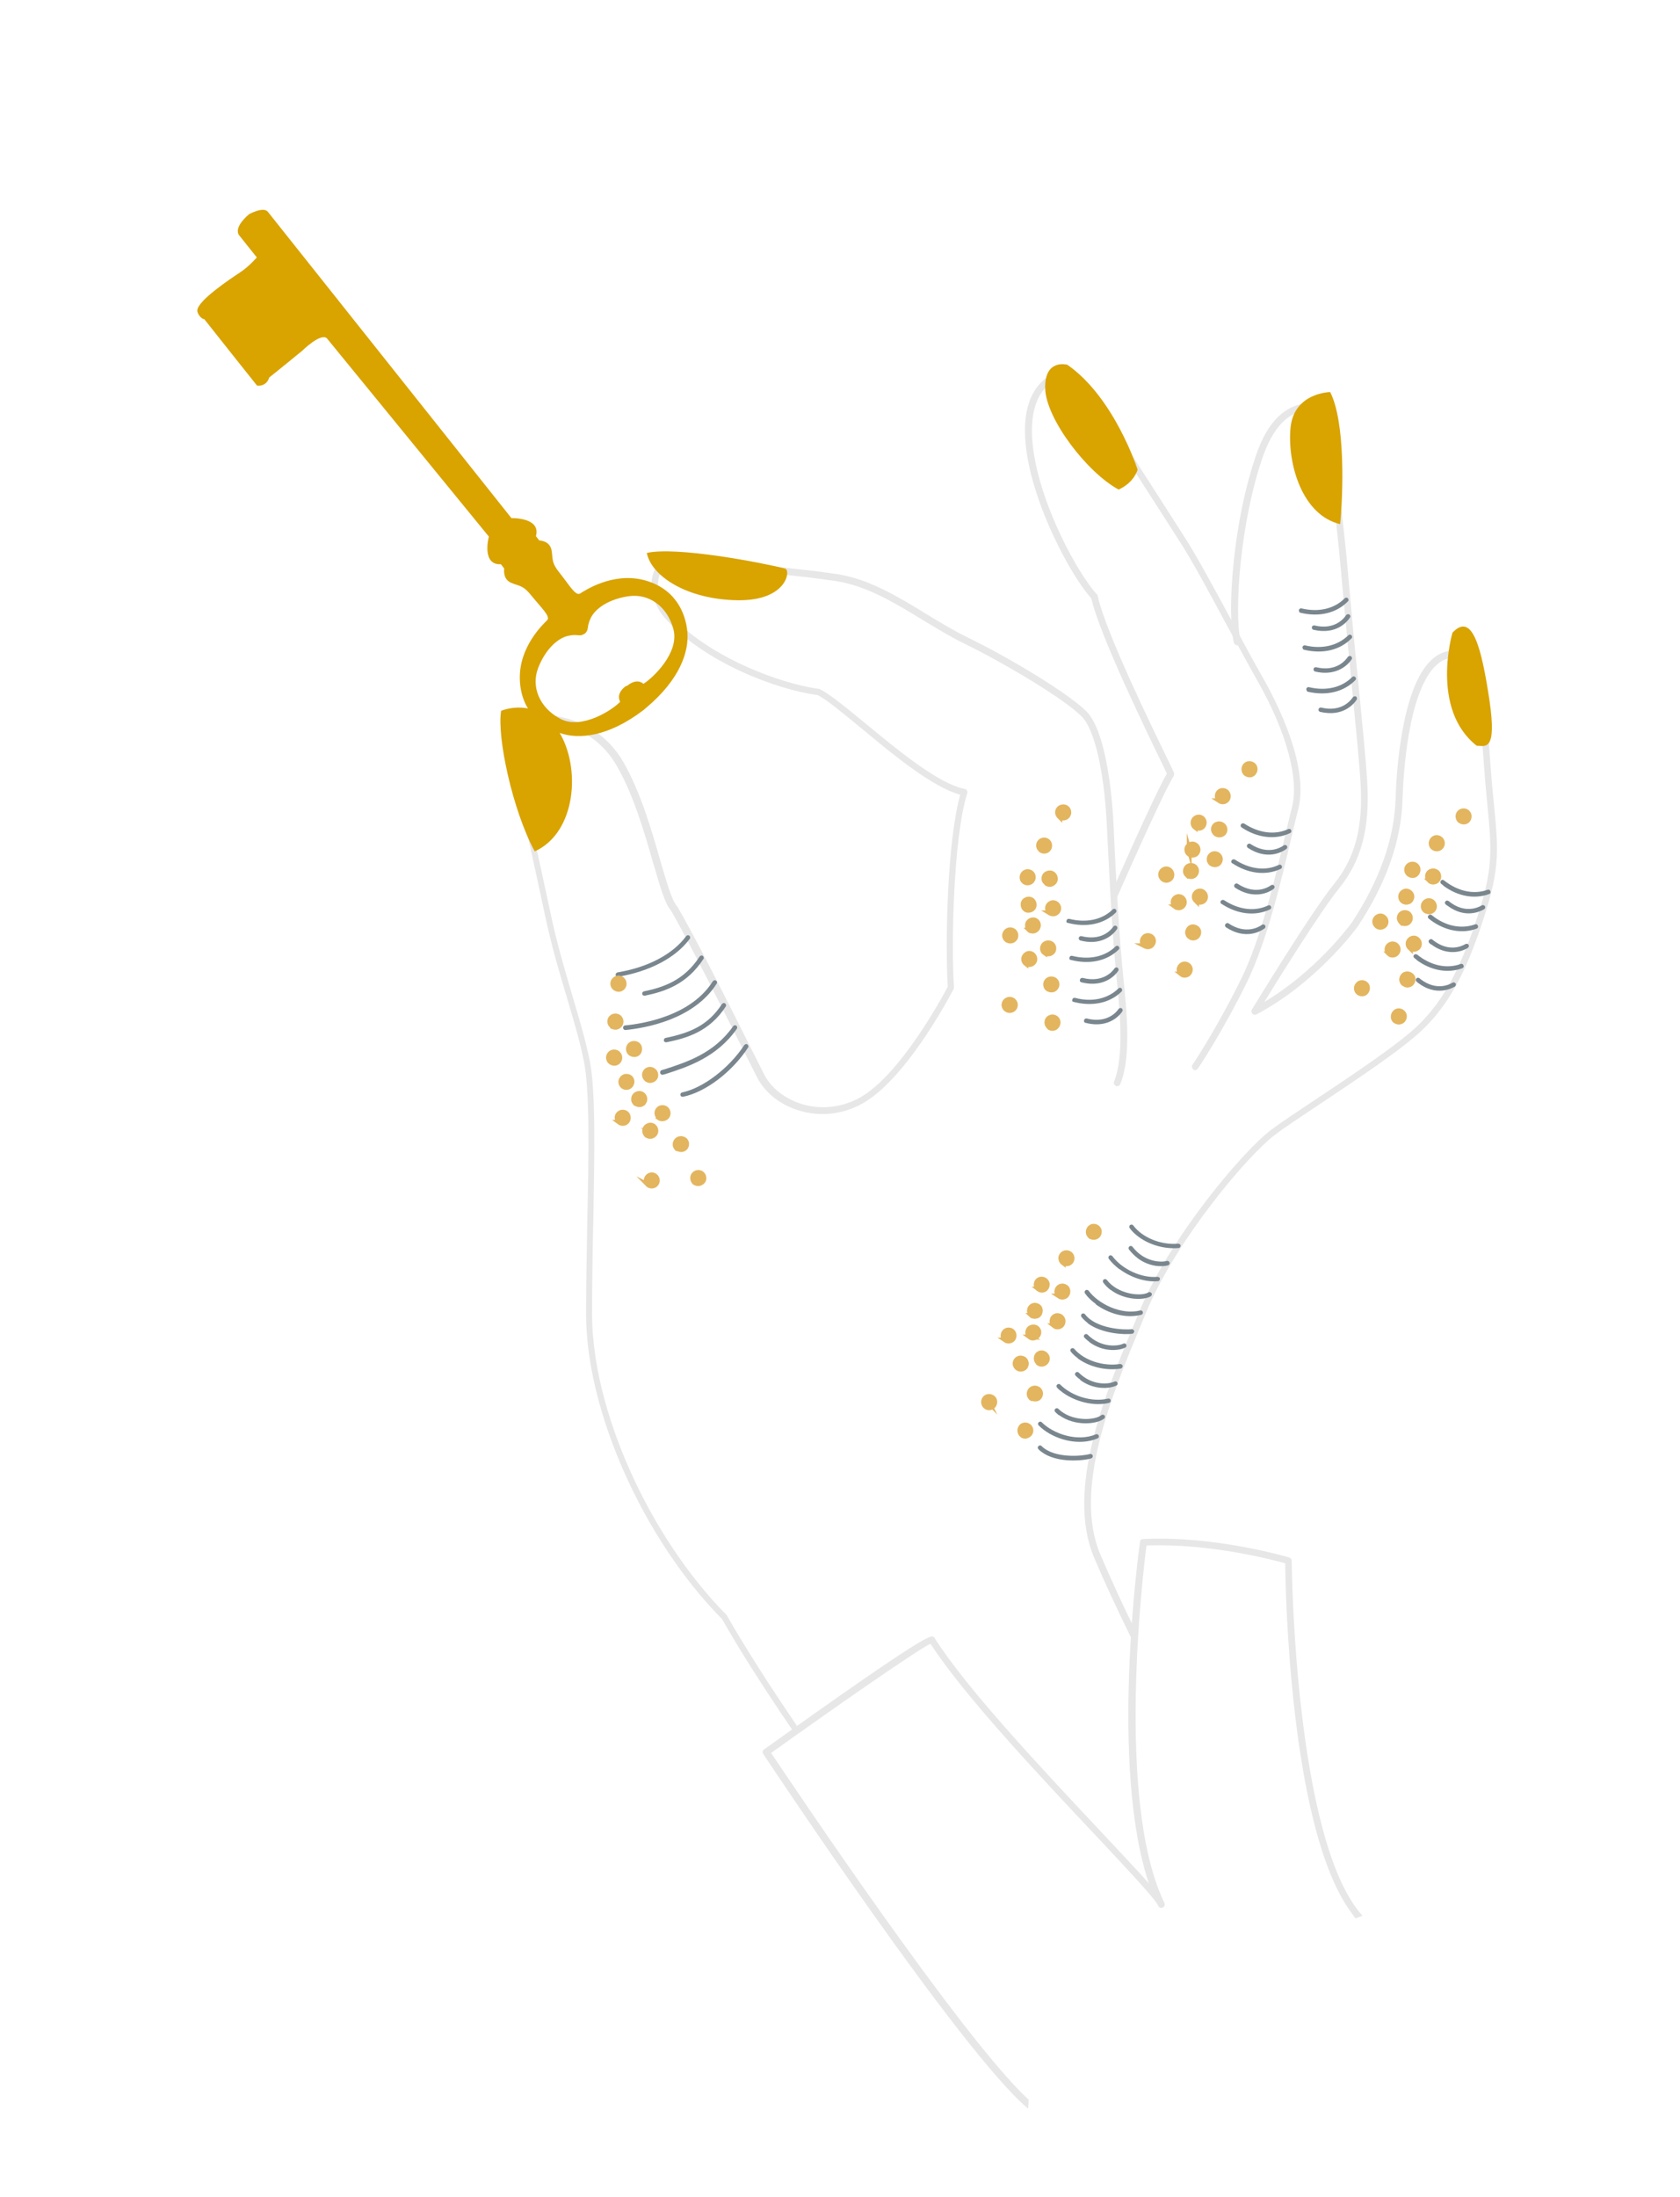 <?xml version="1.0" encoding="UTF-8"?><svg id="Calque_1" xmlns="http://www.w3.org/2000/svg" viewBox="0 0 700 915"><path d="M330.1,720.3c-.1,0-.2-.2-.3-.3-12-17.6-21.7-32.9-28.9-45.6-32.9-33.3-56.7-86.8-56.7-127.1,0-12.5.3-25.6.5-38.3.6-28,1.1-54.5-1.4-66.9-1.7-8.6-4.4-17.5-7.2-27-3.2-10.6-6.4-21.6-9-33.8-4.8-22.8-17.6-79.8-17.8-80.3-.2-.7.3-1.4,1-1.7,11.5-3.4,36.7-4,49.5,18.2,7,12.2,11.6,27.9,15.2,40.5,2.7,9.2,4.9,17.1,7.1,19.4,7.4,12.5,22,41.6,30.7,59,2.3,4.5,4.2,8.3,5.5,10.9,2.9,5.8,8.7,10.3,15.7,12.5,8.1,2.5,16.7,1.5,24.2-2.6,16.6-9.2,34-41.1,36.7-46.2-1.1-17.7-.3-60.5,5.2-80-11.5-3.1-27.9-16.6-41.1-27.6-7.8-6.4-14.5-12-18.3-13.9-16.9-2.2-47.8-13.7-64-32.5-5.4-6.5-6.8-14.9-3.4-20.6,3-4.9,8.9-6.7,16.3-5.1,10,2.2,22.4,3.5,34.3,4.8,8.3.9,16.9,1.8,24.8,3,13.4,2,25.6,9.5,37.4,16.7,5.9,3.6,11.4,6.9,17.1,9.7,16.9,8.2,41.3,22.8,49.3,30.6,9,8.8,11.1,38.9,11.5,47.9.5,11.5,1.8,38.3,3.4,56.2.2,2,.4,4.2.6,6.4,1.5,14.9,3.4,33.5-1.2,44.9-.3.7-1.1,1.1-1.8.8-.7-.3-1.1-1.1-.8-1.8,4.3-10.8,2.4-29.8,1-43.6-.2-2.3-.4-4.4-.6-6.4-1.6-17.9-2.8-44.8-3.4-56.3-.8-18.1-4.1-39.6-10.7-46-7.8-7.6-31.9-21.9-48.6-30.1-5.8-2.8-11.6-6.4-17.3-9.8-11.6-7.1-23.6-14.4-36.4-16.3-7.9-1.2-16.4-2.1-24.7-3-12-1.3-24.5-2.6-34.6-4.8-6.3-1.4-11,0-13.3,3.8-2.8,4.6-1.5,11.7,3.1,17.3,15.6,18.1,46.5,29.5,62.4,31.6.1,0,.3,0,.4.1,4.1,1.9,11,7.7,19.1,14.3,13.6,11.2,30.5,25.2,41.4,27.3.4,0,.7.3.9.7.2.3.3.8.1,1.1-5.8,18.6-6.7,63.2-5.5,80.8,0,.3,0,.5-.2.8-3.3,6.3-20.7,38.1-38.1,47.7-8.2,4.5-17.6,5.5-26.4,2.8-7.8-2.4-14.1-7.4-17.4-13.9-1.3-2.6-3.2-6.4-5.5-10.9-8.7-17.3-23.3-46.4-30.4-58.6-2.4-2.5-4.5-10-7.5-20.2-3.6-12.5-8.1-28-15-39.9-11.5-20-33.7-20.2-45-17.3,2,8.7,13.1,58.2,17.5,79.1,2.5,12,5.8,23,8.9,33.6,2.8,9.5,5.5,18.5,7.3,27.2,2.6,12.7,2,39.3,1.5,67.5-.3,12.7-.5,25.7-.5,38.2,0,39.7,23.5,92.4,56,125.3,0,0,.2.2.2.3,7.2,12.6,16.9,27.9,28.9,45.5.4.6.3,1.5-.4,2-.5.3-1.2.3-1.6,0Z" fill="#e7e7e7"/><path d="M497.2,445.3c-.6-.4-.8-1.3-.3-1.9.1-.1,10-14.8,20.3-35.8,8.2-16.6,14.2-42.3,18.2-59.3,1.1-4.7,2.1-8.8,2.9-12,3.1-11.8-2.3-31.6-14.5-53-3.7-6.5-8.1-14.7-12.8-23.2-7.1-13.3-14.5-27-19.8-35.1l-5.7-8.9c-10.8-16.8-30.8-48.2-34.2-52.2-4.3-5-6.7-7.2-13.3-4.5-4.3,3-7,8.2-7.8,15.4-2.6,24.5,17.4,62.6,26.9,72.8.2.2.3.4.3.7,3.2,14.7,22.3,54,30.5,70.8l1.2,2.6c.2.4.2,1,0,1.4-4.8,7.7-23.4,50-23.6,50.5-.3.7-1.1,1-1.9.7-.7-.3-1-1.1-.7-1.9.7-1.7,17.9-40.9,23.3-50.2l-.9-1.9c-8.1-16.7-27.1-55.8-30.6-71.1-9.9-10.9-30.1-49.6-27.4-74.7.9-8,4-13.9,9.2-17.5,9.1-3.8,12.8.5,16.8,5.1,3.6,4.2,22.9,34.5,34.5,52.6l5.7,8.9c5.3,8.2,12.7,22,19.9,35.3,4.6,8.6,9,16.7,12.7,23.2,6,10.5,19.5,37,14.8,55.1-.8,3.1-1.8,7.2-2.9,11.9-4,17.1-10.1,43-18.4,59.9-10.4,21.2-20.4,36-20.5,36.1-.4.6-1.3.8-2,.4h0Z" fill="#e7e7e7"/><path d="M471.3,681.8c-.2-.1-.3-.3-.4-.5-5.4-11-10.5-21.9-15-32.5-12-28.4,4.7-68.6,16.9-97.9l2.2-5.3c12.5-30.2,42.9-66.2,54.6-75,4-3,10.9-7.6,18.9-12.9,15.2-10.1,34.2-22.8,42.3-30.6,11.1-10.7,18.6-25.1,26.1-49.4,5.3-17.3,4.4-25.7,3-40.9-.4-4.2-.9-9-1.3-14.5l-.3-3.7c-1.4-19.5-2.8-39.6-8.5-44-.9-.7-1.9-.9-3.1-.7-3.2-.1-5.8.9-8.2,3.1-11.8,10.9-13.8,45.5-14.1,55.8-.5,17.3-6.8,35.2-18.7,53.1-1.8,2.5-18.1,23.9-42.2,36.6-.6.3-1.2.2-1.7-.3-.4-.5-.5-1.2-.2-1.7,1-1.6,24.5-40.3,34.3-52.4,8.7-10.7,12.1-23.6,11-41.7-.5-9.2-2.2-25.7-3.9-43.3-1.4-14.6-2.9-29.8-4.1-43.6-2.4-28.1-7.3-62.2-8.1-67.8-1.6-.6-5.9-1.7-10.7.3-5.8,2.4-10.4,8.4-13.8,17.9-9.5,27-12.2,64.8-9.4,77.1.2.8-.3,1.5-1.1,1.7-.8.2-1.5-.3-1.7-1.1-2.9-12.5-.5-50.2,9.5-78.7,3.6-10.3,8.8-16.9,15.4-19.6,7.2-3,13.4,0,13.6,0,.4.2.7.6.8,1.1,0,.4,5.7,38,8.3,68.7,1.2,13.8,2.6,28.9,4.1,43.6,1.7,17.6,3.4,34.2,3.9,43.4,1.1,18.9-2.5,32.4-11.6,43.7-7.7,9.5-24.6,36.6-31.3,47.5,21-12.5,34.9-30.9,36.5-33.1,11.5-17.5,17.7-34.9,18.2-51.6.3-10.6,2.4-46.2,15-57.8,2.9-2.7,6.2-4,9.9-3.8,1.6-.4,3.3,0,5,1.2,6.7,5.1,8,24.1,9.6,46l.3,3.7c.4,5.5.9,10.3,1.3,14.4,1.5,15.6,2.4,24.2-3.1,42-7.6,24.9-15.3,39.6-26.8,50.6-8.3,8-27.4,20.7-42.7,30.9-7.9,5.3-14.8,9.8-18.7,12.8-11.5,8.6-41.4,44.1-53.7,73.9l-2.2,5.3c-12,28.9-28.5,68.5-16.9,95.7,4.5,10.5,9.5,21.4,14.9,32.3.4.7,0,1.5-.6,1.9-.5.2-1.1.2-1.5-.1Z" fill="#e7e7e7"/><path d="M428.2,878.1c-27.9-23.6-106.8-142.5-110.2-147.6-.4-.6-.3-1.5.4-1.9,68.1-48.7,69.5-47.6,70.6-46.8s.3.2.4.4c13.4,21.2,45.4,55.2,68.7,80,8.6,9.2,15.8,16.8,20.6,22.2-16.4-48.6-4.3-138.2-3.7-142.2,0-.7.6-1.2,1.3-1.2,30.1-1.5,60.6,7.6,60.9,7.7.6.2,1,.7,1,1.3,0,1.2,1.1,116.5,29.5,147.9l-2.9,1.1-3.1-4.3c-24.2-36-26.1-131.8-26.2-143.6-5.4-1.5-31.6-8.4-57.8-7.4-1.5,11.6-12.8,106.1,7.2,148.3.1.2.2.5.3.7.3.7,0,1.5-.8,1.8-.7.3-1.5,0-1.8-.7l-.3-.6c-1.9-3.3-12.6-14.7-26.1-29.1-23.1-24.5-54.6-58-68.5-79.5-6.2,3-42.1,28.1-66.4,45.5,8.2,12.2,79.8,119.2,107.3,144.4l-.2,3.6Z" fill="#e7e7e7"/><path d="M256.9,406.7c-.2-.1-.3-.3-.4-.6,0-.5.3-1,.8-1.1,12.7-2.1,23.1-7.6,28.6-15.1.3-.4.9-.5,1.3-.2s.5.9.2,1.3c-5.8,7.9-16.7,13.6-29.8,15.8-.3,0-.5,0-.7-.2Z" fill="#79868e"/><path d="M260,428.8c-.2-.2-.4-.4-.4-.7,0-.5.3-1,.8-1,8-.8,27.6-4.1,36.6-18.4.3-.4.9-.6,1.3-.3.5.2.6.9.3,1.3-9.5,15-29.8,18.5-38,19.3-.2,0-.5,0-.6-.2Z" fill="#79868e"/><path d="M275.4,447.4c-.2-.1-.3-.3-.3-.5-.2-.5.1-1,.6-1.2l1.1-.3c9.2-3,20.7-6.6,28.7-18,.3-.4.9-.5,1.3-.2h0c.4.3.5.9.2,1.3-8.3,11.9-20.6,15.9-29.6,18.8l-1.1.3c-.3.1-.6,0-.8-.1Z" fill="#79868e"/><path d="M268,414.6c-.2-.1-.3-.3-.4-.6-.1-.5.2-1,.7-1.1,8.2-1.7,16.8-4.6,23.2-14.5.3-.4.9-.6,1.3-.3.4.3.6.9.3,1.3-6.8,10.4-15.7,13.5-24.4,15.3-.3,0-.5,0-.7-.2Z" fill="#79868e"/><path d="M277,434c-.2-.1-.3-.3-.4-.6,0-.5.2-1,.7-1.1,10.2-2.1,17.7-5.2,23.5-14.1.3-.4.9-.6,1.3-.3.4.3.6.9.3,1.3-6.8,10.5-16.3,13.2-24.7,14.9-.3,0-.5,0-.7-.2Z" fill="#79868e"/><path d="M283.9,456.7c-.2-.1-.3-.3-.4-.6-.1-.5.2-1,.7-1.1,8.7-1.8,19.6-10.1,25.9-19.7.3-.4.9-.6,1.3-.3.4.3.6.9.3,1.3-6.6,10.1-17.7,18.6-27.1,20.5-.3,0-.5,0-.7-.2Z" fill="#79868e"/><path d="M444.7,384.4c-.3-.2-.5-.6-.3-1,.1-.5.6-.8,1.1-.7,7.1,1.8,13.7.4,18.1-3.9.4-.4,1-.4,1.3,0,.4.4.4,1,0,1.3-4.9,4.8-12.2,6.3-19.9,4.3-.1,0-.2,0-.3-.2Z" fill="#79868e"/><path d="M445.9,399.8c-.3-.2-.4-.6-.3-1,.1-.5.6-.8,1.1-.7,7.1,1.8,13.7.4,18.1-3.9.4-.4,1-.4,1.3,0,.4.4.4,1,0,1.3-4.9,4.8-12.2,6.3-19.9,4.3-.1,0-.2,0-.3-.1Z" fill="#79868e"/><path d="M447.1,417.3c-.3-.2-.5-.6-.3-1,.1-.5.6-.8,1.1-.7,7.1,1.9,13.7.4,18.1-3.9.4-.4,1-.4,1.3,0,.4.4.3,1,0,1.3-4.9,4.8-12.2,6.3-19.9,4.3-.1,0-.2,0-.3-.2Z" fill="#79868e"/><path d="M449.9,391.6c-.3-.2-.5-.6-.4-1,.1-.5.6-.8,1.1-.7,8.3,2.1,12.3-2.5,13.3-4,.3-.4.9-.5,1.3-.2h0c.4.3.5.9.2,1.3-2.5,3.6-7.8,6.7-15.3,4.7-.1,0-.2,0-.3-.2Z" fill="#79868e"/><path d="M452,425.9c-.3-.2-.4-.6-.3-1,.1-.5.6-.8,1.1-.7,8.3,2.1,12.3-2.5,13.3-4,.3-.4.9-.5,1.3-.2h0c.4.3.5.9.2,1.3-2.5,3.6-7.8,6.7-15.3,4.7-.1,0-.2,0-.3-.1Z" fill="#79868e"/><path d="M450.3,409c-.3-.2-.5-.6-.3-1,.1-.5.6-.8,1.1-.7,8.3,2.1,12.3-2.5,13.3-4,.3-.4.9-.5,1.3-.2.4.3.5.9.2,1.3-2.5,3.6-7.8,6.7-15.4,4.7-.1,0-.2,0-.3-.2Z" fill="#79868e"/><path d="M474.5,515.2c-1.5-1.1-2.8-2.3-3.8-3.7-.3-.4-.2-1,.2-1.3.4-.3,1-.2,1.3.2,3.8,5.1,11.5,8.2,18.7,7.6.5,0,1,.3,1,.8,0,.5-.3,1-.8,1-5.9.5-12.1-1.3-16.6-4.6Z" fill="#79868e"/><path d="M466.5,528.7c-1.7-1.3-3.3-2.8-4.5-4.4-.3-.4-.2-1,.2-1.3.4-.3,1-.2,1.3.2,4.1,5.5,12.2,9.2,18.8,8.6.5,0,1,.3,1,.8,0,.5-.3,1-.8,1-5.2.5-11.3-1.5-16-5Z" fill="#79868e"/><path d="M456.6,543.1c-1.8-1.3-3.4-2.8-4.5-4.4-.3-.4-.2-1,.2-1.3.4-.3,1-.2,1.3.2,4.1,5.5,13.6,10.2,21.5,8.2.5-.1,1,.2,1.1.7.1.5-.2,1-.7,1.1-6.6,1.7-13.8-.6-19-4.4Z" fill="#79868e"/><path d="M474,524c-1.3-1-2.5-2.2-3.6-3.6-.3-.4-.2-1,.2-1.3.4-.3,1-.2,1.3.2,4.7,6.2,11.6,6.6,14.2,5.9.5-.2,1,.1,1.2.6.2.5-.1,1-.6,1.2-2.8.8-8,.5-12.6-2.9Z" fill="#79868e"/><path d="M453.3,551.1c-1-.8-1.9-1.6-2.7-2.6-.3-.4-.2-1,.2-1.3.4-.3,1-.2,1.3.2,4.6,6.1,16.6,6.6,19.4,6.2.5,0,1,.3,1.1.8,0,.5-.3,1-.8,1.1-3.1.5-12.6,0-18.5-4.3Z" fill="#79868e"/><path d="M462.8,537.3c-1.2-.9-2.2-1.9-3.1-3.1-.3-.4-.2-1,.2-1.3.4-.3,1-.2,1.3.2,4.6,6,14.2,7,17.3,5.2.4-.3,1-.1,1.3.3.3.4.1,1-.3,1.3-3.1,1.8-11,1.6-16.6-2.6Z" fill="#79868e"/><path d="M449.1,565.7c-1.1-.8-2.1-1.7-2.9-2.7-.3-.4-.3-1,.1-1.3.4-.3,1-.3,1.3.1,4.1,4.8,12,7.4,19.1,6.3.5,0,1,.3,1.1.8,0,.5-.3,1-.8,1.1-6.3,1-13.1-.7-17.9-4.2Z" fill="#79868e"/><path d="M442.7,579.9c-.8-.6-1.6-1.2-2.2-1.9-.4-.4-.4-1,0-1.3.4-.4.9-.4,1.3,0,4.9,4.9,13.4,7.4,19.9,5.8.5-.1,1,.2,1.1.7.1.5-.2,1-.7,1.1-6.1,1.5-14-.4-19.4-4.4Z" fill="#79868e"/><path d="M435,595.6c-.8-.6-1.5-1.2-2.2-1.9-.4-.4-.4-1,0-1.3.4-.4.9-.4,1.3,0,4.9,4.9,14.9,8.2,22.5,5,.5-.2,1,0,1.2.5.2.5,0,1-.5,1.2-7.4,3.1-16.5.8-22.3-3.5Z" fill="#79868e"/><path d="M450.2,574.7c-.7-.5-1.4-1.1-2-1.7-.4-.4-.4-1,0-1.3.4-.4.9-.4,1.3,0,5.5,5.5,12.5,4.9,14.9,3.7.5-.2,1,0,1.2.5.2.5,0,1-.5,1.2-3,1.4-9.5,1.8-15.1-2.4Z" fill="#79868e"/><path d="M453.9,558.9c-.7-.5-1.4-1.1-2-1.7-.4-.4-.4-1,0-1.3.4-.4.9-.4,1.3,0,5.5,5.5,12.5,4.9,14.9,3.7.5-.2,1,0,1.2.5.2.5,0,1-.5,1.2-3,1.4-9.4,1.8-15-2.4Z" fill="#79868e"/><path d="M434,604.7c-.5-.3-.9-.7-1.3-1.1-.4-.4-.4-1,0-1.3.4-.4,1-.4,1.3,0,5.5,5.4,17.4,4.1,20.1,3.3.5-.1,1,.1,1.2.6.1.5-.1,1-.6,1.2-3.3,1-14.2,2.1-20.6-2.6Z" fill="#79868e"/><path d="M441.3,589.5c-.6-.4-1.1-.9-1.6-1.4-.4-.4-.4-1,0-1.3.4-.4.9-.4,1.3,0,5.4,5.3,15.1,4.9,17.9,2.6.4-.3,1-.2,1.3.1.3.4.3,1-.1,1.3-3.1,2.5-12.4,3.3-18.8-1.4Z" fill="#79868e"/><path d="M517.3,344.6c-.4-.3-.5-.9-.2-1.3.3-.4.9-.5,1.3-.3,6.1,4,12.8,4.9,18.4,2.3.5-.2,1,0,1.2.5.2.5,0,1-.5,1.2-6.2,2.9-13.6,2-20.2-2.4h0Z" fill="#79868e"/><path d="M513.4,359.6c-.4-.3-.5-.9-.2-1.3.3-.4.9-.5,1.3-.3,6.1,4,12.8,4.9,18.4,2.2.5-.2,1,0,1.2.5.2.5,0,1-.5,1.2-6.2,2.9-13.6,2-20.2-2.4h0Z" fill="#79868e"/><path d="M508.9,376.5c-.4-.3-.5-.9-.2-1.3.3-.4.9-.5,1.3-.3,6.1,4,12.8,4.9,18.4,2.2.5-.2,1,0,1.2.5.2.5,0,1-.5,1.2-6.2,2.9-13.6,2-20.2-2.4h0Z" fill="#79868e"/><path d="M519.9,353.1c-.4-.3-.5-.9-.2-1.3.3-.4.9-.6,1.3-.3,7.2,4.7,12.5,1.6,13.9.6.4-.3,1-.2,1.3.2.3.4.2,1-.2,1.3-1.7,1.2-7.9,4.9-16.1-.5h0Z" fill="#79868e"/><path d="M510.8,386.2c-.4-.3-.5-.9-.2-1.3.3-.4.9-.6,1.3-.3,7.1,4.7,12.5,1.6,13.9.6.4-.3,1-.2,1.3.2.3.4.2,1-.2,1.3-1.7,1.2-7.9,4.9-16.1-.5h0Z" fill="#79868e"/><path d="M514.6,369.7c-.4-.3-.5-.9-.2-1.3.3-.4.9-.6,1.3-.3,7.2,4.7,12.5,1.6,13.9.6.4-.3,1-.2,1.3.2.3.4.2,1-.2,1.3-3.5,2.6-9.6,3.8-16.1-.5h0Z" fill="#79868e"/><path d="M601.4,368.8c-.3-.2-.6-.5-.9-.7-.4-.3-.5-.9-.1-1.3.3-.4.8-.5,1.3-.1,5.7,4.5,12.3,6,18.1,3.9.5-.2,1,0,1.2.6.2.5,0,1-.6,1.2-6.2,2.2-13,.9-19-3.5Z" fill="#79868e"/><path d="M596.2,383.3c-.3-.2-.6-.5-.9-.7-.4-.3-.5-.9-.1-1.3.3-.4.9-.5,1.3-.2h0c5.6,4.6,12.3,6,18.1,3.9.5-.2,1,0,1.2.6.2.5,0,1-.6,1.2-6.1,2.2-13,.9-19-3.5Z" fill="#79868e"/><path d="M590.2,399.7c-.3-.2-.6-.5-.9-.7-.4-.3-.5-.9-.1-1.3.3-.4.9-.3,1.3-.1,5.7,4.6,12.3,6,18.1,3.9.5-.2,1,0,1.2.6.2.5,0,1-.6,1.2-6.2,2.2-13,.9-19-3.5Z" fill="#79868e"/><path d="M603,377.2c-.2-.2-.4-.3-.6-.5-.4-.3-.5-.9-.1-1.3.3-.4.9-.4,1.3-.1,6.6,5.4,12.3,2.7,13.8,1.8.4-.3,1-.1,1.3.3.3.4.1,1-.3,1.3-1.8,1-8,4-15.3-1.5Z" fill="#79868e"/><path d="M590.9,409.4c-.2-.2-.4-.3-.6-.5-.4-.3-.5-.9-.2-1.3.3-.4.9-.5,1.3-.2h0c.2.2.4.3.6.5,6.4,4.8,11.7,2.3,13.2,1.4.4-.3,1-.1,1.3.3.3.4.1,1-.3,1.3-1.8,1-8,4-15.3-1.5Z" fill="#79868e"/><path d="M596.2,393.3c-.2-.1-.4-.3-.6-.5-.4-.3-.5-.9-.1-1.3.3-.4.9-.5,1.3-.2h0c.2.2.4.3.6.5,6.4,4.8,11.7,2.3,13.2,1.4.5-.3,1-.1,1.3.3.3.4.1,1-.3,1.3-3.6,2.2-9.5,2.9-15.3-1.5Z" fill="#79868e"/><path d="M541.6,255.1c-.3-.2-.4-.6-.4-1,.1-.5.6-.8,1.1-.7,7.1,1.7,13.6.2,18-4.2.4-.4,1-.4,1.3,0,.4.4.4,1,0,1.3-4.8,4.9-12,6.6-19.8,4.7-.1,0-.2,0-.3-.2Z" fill="#79868e"/><path d="M543.1,270.5c-.3-.2-.4-.6-.4-1,.1-.5.6-.8,1.1-.7,7.1,1.7,13.6.1,18-4.2.4-.4.9-.4,1.3,0,.4.4.4,1,0,1.3-4.8,4.9-12,6.6-19.8,4.7-.1,0-.2,0-.3-.2Z" fill="#79868e"/><path d="M544.7,287.9c-.3-.2-.4-.6-.4-1,.1-.5.6-.8,1.1-.7,7.1,1.7,13.6.2,18-4.2.4-.4.9-.4,1.3,0,.4.4.4,1,0,1.3-4.8,4.9-12,6.6-19.8,4.8-.1,0-.2,0-.3-.2Z" fill="#79868e"/><path d="M547,262.2c-.3-.2-.4-.6-.4-1,.1-.5.6-.8,1.1-.7,8.3,2,12.2-2.8,13.2-4.3.3-.4.9-.5,1.3-.3.5.4.6.9.3,1.3-1.2,1.8-5.7,7.3-15.2,5.1-.1,0-.2,0-.3-.2Z" fill="#79868e"/><path d="M549.8,296.4c-.3-.2-.5-.6-.4-1,.1-.5.6-.8,1.1-.7,8.3,2,12.2-2.8,13.2-4.3.3-.4.9-.5,1.3-.3.4.2.5.9.3,1.3-1.2,1.8-5.7,7.3-15.2,5.1-.1,0-.2,0-.3-.2Z" fill="#79868e"/><path d="M547.7,279.6c-.3-.2-.4-.6-.4-1,.1-.5.6-.8,1.1-.7,8.3,2,12.2-2.8,13.2-4.3.3-.4.9-.5,1.3-.3.4.3.6.9.3,1.3-2.4,3.6-7.7,6.9-15.2,5.1-.1,0-.2,0-.3-.2Z" fill="#79868e"/><path d="M410.9,584.5c-.3-.7,0-1.5.6-1.8.7-.3,1.5,0,1.8.7.3.7,0,1.5-.7,1.8-.7.3-1.5,0-1.8-.6Z" fill="#e3b55e" stroke="#e3b55e" stroke-miterlimit="10" stroke-width="2"/><path d="M410.7,585.8c-.3-.2-.5-.5-.7-.9h0c-.5-1.2,0-2.5,1.1-3.1,1.3-.5,2.6,0,3.2,1.1.5,1.3,0,2.6-1.1,3.2-.8.4-1.8.3-2.4-.2ZM411.8,584c0,.2.3.2.5.2.2,0,.2-.3.2-.5,0-.1-.3-.2-.5-.1-.1,0-.2.3-.1.5Z" fill="#e3b55e" stroke="#e3b55e" stroke-miterlimit="10" stroke-width="2"/><path d="M426.2,567c.5.5.6,1.4.1,1.9-.5.5-1.4.6-1.9,0-.5-.5-.6-1.4,0-1.9.5-.6,1.3-.6,1.9,0Z" fill="#e3b55e" stroke="#e3b55e" stroke-miterlimit="10" stroke-width="2"/><path d="M423.9,569.8c0,0-.1-.1-.2-.2-1-.9-1-2.4-.1-3.3.4-.4,1-.7,1.6-.7.6,0,1.2.2,1.7.6h0c.9.9,1,2.3.2,3.3-.9.9-2.2,1-3.2.3ZM425.5,567.7c0,0-.2,0-.2,0,0,0-.1,0-.2.1-.2.2-.1.4,0,.5.1.1.4.1.5,0,0-.1,0-.4,0-.5,0,0,0,0,0,0Z" fill="#e3b55e" stroke="#e3b55e" stroke-miterlimit="10" stroke-width="2"/><path d="M428.2,595c.5.5.6,1.3,0,1.9-.5.5-1.4.6-1.9,0s-.6-1.4,0-1.9c.5-.6,1.4-.6,1.9,0Z" fill="#e3b55e" stroke="#e3b55e" stroke-miterlimit="10" stroke-width="2"/><path d="M425.9,597.8c0,0-.1-.1-.2-.2-.5-.4-.7-1-.8-1.7,0-.6.2-1.2.6-1.7.8-.9,2.3-1,3.3-.1h0c1,.9,1,2.4.1,3.3-.4.4-1,.7-1.6.8-.6,0-1.1-.1-1.5-.5ZM427.5,595.7c-.2-.1-.4-.1-.5,0,0,0-.1.2-.1.2,0,.1,0,.2.1.3,0,0,.2,0,.3,0,0,0,.1,0,.2,0,.2-.2.2-.4,0-.5,0,0,0,0,0,0Z" fill="#e3b55e" stroke="#e3b55e" stroke-miterlimit="10" stroke-width="2"/><path d="M432,579.6c.6.5.6,1.4,0,1.9-.5.5-1.3.6-1.9,0-.5-.5-.6-1.4,0-1.9.5-.6,1.4-.6,1.9,0Z" fill="#e3b55e" stroke="#e3b55e" stroke-miterlimit="10" stroke-width="2"/><path d="M429.7,582.4c0,0-.2-.1-.2-.2-.4-.4-.7-1-.7-1.6,0-.6.2-1.2.6-1.7.4-.5,1-.7,1.7-.8.6,0,1.2.2,1.7.6.5.4.7,1,.8,1.6,0,.6-.2,1.2-.6,1.7-.4.5-1,.7-1.6.7-.5,0-1.1-.1-1.5-.5ZM431.3,580.2c0,0-.1,0-.2,0,0,0-.2,0-.2.1,0,0,0,.2,0,.2,0,0,0,.2.1.2.1.1.2.1.3.1,0,0,.1,0,.2,0,0-.1.1-.2.1-.3,0,0,0-.2-.1-.2h0s0,0,0,0Z" fill="#e3b55e" stroke="#e3b55e" stroke-miterlimit="10" stroke-width="2"/><path d="M431.5,554c.5.5.6,1.4,0,1.9-.5.6-1.4.6-1.9,0-.6-.5-.6-1.4-.1-1.9.5-.5,1.4-.6,1.9,0Z" fill="#e3b55e" stroke="#e3b55e" stroke-miterlimit="10" stroke-width="2"/><path d="M429.2,556.9c0,0-.2-.1-.3-.2-.4-.4-.7-1-.7-1.6,0-.6.2-1.2.6-1.7.9-.9,2.4-1,3.3-.2h0c1,.9,1,2.4.1,3.3-.4.5-1,.7-1.7.8-.5,0-1-.1-1.4-.4ZM430.8,554.7c-.1-.1-.4,0-.5,0,0,0,0,.2,0,.2,0,0,0,.2.1.3.1,0,.2.1.2.1,0,0,.2,0,.2-.1.1-.2.1-.4,0-.5,0,0,0,0,0,0Z" fill="#e3b55e" stroke="#e3b55e" stroke-miterlimit="10" stroke-width="2"/><path d="M435,564.8c.6.5.6,1.3.1,1.9-.5.6-1.4.6-1.9,0-.6-.5-.6-1.4-.1-1.9.5-.5,1.4-.6,1.9,0Z" fill="#e3b55e" stroke="#e3b55e" stroke-miterlimit="10" stroke-width="2"/><path d="M432.7,567.7c0,0-.2-.1-.2-.2-.9-.8-1-2.3-.2-3.3.9-1,2.4-1,3.3-.1,1,.9,1.1,2.3.2,3.3-.5.5-1.1.8-1.7.8-.5,0-1-.1-1.4-.4ZM434.3,565.5c-.1,0-.3-.1-.5,0-.1.1,0,.3,0,.5,0,0,.2.1.2.1,0,0,.2,0,.3-.1,0-.1.1-.3,0-.5h0s0,0,0,0Z" fill="#e3b55e" stroke="#e3b55e" stroke-miterlimit="10" stroke-width="2"/><path d="M421.3,555.3c.6.5.6,1.4,0,1.9-.5.5-1.4.6-1.9,0-.6-.5-.6-1.3,0-1.9.5-.5,1.3-.6,1.9,0Z" fill="#e3b55e" stroke="#e3b55e" stroke-miterlimit="10" stroke-width="2"/><path d="M418.9,558.1c0,0-.1,0-.2-.1-1-.9-1-2.3-.2-3.3.9-1,2.4-1,3.3-.2.9.8,1,2.3.2,3.3-.9.9-2.2,1-3.2.3ZM420.5,556c-.2-.1-.3,0-.5,0-.1.2-.1.4,0,.5.1.1.4.1.5,0,.1-.1.1-.4,0-.5h0s0,0,0,0Z" fill="#e3b55e" stroke="#e3b55e" stroke-miterlimit="10" stroke-width="2"/><path d="M441.4,538.2c-.2-.7.2-1.5.9-1.6.8-.2,1.5.2,1.7.9.2.7-.3,1.5-1,1.7-.7.2-1.4-.2-1.7-.9Z" fill="#e3b55e" stroke="#e3b55e" stroke-miterlimit="10" stroke-width="2"/><path d="M441.3,539.8c-.4-.3-.7-.7-.9-1.2h0c-.3-1.3.4-2.6,1.6-2.9.6-.2,1.2-.1,1.8.2.6.3,1,.8,1.1,1.4.3,1.3-.4,2.6-1.7,2.9-.7.2-1.4,0-2-.4ZM442.4,538c0,.2.2.3.4.3.2,0,.3-.3.3-.4,0,0,0-.2-.2-.2,0,0-.2,0-.3,0-.2,0-.3.2-.3.4Z" fill="#e3b55e" stroke="#e3b55e" stroke-miterlimit="10" stroke-width="2"/><path d="M454.5,513.5c-.2-.7.2-1.5.9-1.7.7-.2,1.5.2,1.7,1,.2.7-.2,1.5-1,1.7-.7.2-1.4-.2-1.6-.9Z" fill="#e3b55e" stroke="#e3b55e" stroke-miterlimit="10" stroke-width="2"/><path d="M454.4,515c-.4-.3-.7-.7-.9-1.3h0c-.3-1.3.4-2.5,1.6-2.9,1.3-.3,2.5.4,2.9,1.6.3,1.3-.4,2.6-1.7,2.9-.6.2-1.2,0-1.8-.2,0,0-.2,0-.2-.2ZM455.5,513.2c0,.1.1.2.2.2,0,0,.1,0,.3,0,.2,0,.3-.3.3-.5,0-.1-.3-.3-.5-.2-.1,0-.2.2-.2.5Z" fill="#e3b55e" stroke="#e3b55e" stroke-miterlimit="10" stroke-width="2"/><path d="M443.2,524.5c-.2-.7.2-1.5.9-1.7.7-.2,1.5.3,1.7,1,.2.7-.2,1.5-.9,1.7-.7.2-1.5-.3-1.6-1Z" fill="#e3b55e" stroke="#e3b55e" stroke-miterlimit="10" stroke-width="2"/><path d="M443,526c-.4-.3-.7-.7-.9-1.3-.4-1.2.3-2.5,1.6-2.9,1.3-.3,2.6.4,2.9,1.6.4,1.3-.4,2.6-1.6,2.9-.7.2-1.5,0-2-.4ZM444.6,523.9c0,0-.2,0-.3,0-.1,0-.2.2-.2.4h0c0,.2.2.3.4.3.1,0,.3-.2.2-.4,0,0,0-.1-.1-.2Z" fill="#e3b55e" stroke="#e3b55e" stroke-miterlimit="10" stroke-width="2"/><path d="M430,546.4c-.2-.7.2-1.5.9-1.7.7-.2,1.5.2,1.7,1,.2.7-.2,1.4-1,1.6-.7.2-1.5-.2-1.6-.9Z" fill="#e3b55e" stroke="#e3b55e" stroke-miterlimit="10" stroke-width="2"/><path d="M429.9,547.9c-.4-.3-.7-.8-.9-1.3-.2-.6,0-1.3.2-1.8.3-.5.8-.9,1.4-1.1.6-.2,1.2,0,1.7.2.6.3,1,.8,1.1,1.4.2.6,0,1.2-.2,1.8-.3.6-.8,1-1.5,1.1-.6.2-1.3,0-1.8-.2,0,0-.1,0-.2-.1ZM431.5,545.7s0,0,0,0c0,0-.1,0-.2,0-.1,0-.2,0-.2.1,0,0,0,.2,0,.3h0c0,0,0,.1.1.2,0,0,.2,0,.3,0,.1,0,.2-.1.2-.2,0,0,0-.1,0-.2,0-.1,0-.2-.1-.2Z" fill="#e3b55e" stroke="#e3b55e" stroke-miterlimit="10" stroke-width="2"/><path d="M432.8,535.4c-.2-.7.2-1.5.9-1.7.7-.2,1.5.2,1.7.9.2.7-.2,1.5-1,1.7-.7.2-1.4-.3-1.6-.9Z" fill="#e3b55e" stroke="#e3b55e" stroke-miterlimit="10" stroke-width="2"/><path d="M432.7,536.9c-.4-.3-.7-.7-.9-1.2h0c-.3-1.3.4-2.6,1.6-2.9,1.3-.3,2.5.4,2.9,1.6.3,1.3-.4,2.6-1.6,2.9-.7.2-1.5,0-2-.4ZM433.8,535.1c0,.2.2.3.4.3.2,0,.3-.3.2-.5,0-.2-.2-.3-.4-.2-.1,0-.3.2-.2.4Z" fill="#e3b55e" stroke="#e3b55e" stroke-miterlimit="10" stroke-width="2"/><path d="M439.4,550.7c-.2-.7.2-1.5,1-1.7.7-.2,1.5.2,1.7,1,.2.7-.2,1.5-.9,1.7-.7.2-1.5-.2-1.7-.9Z" fill="#e3b55e" stroke="#e3b55e" stroke-miterlimit="10" stroke-width="2"/><path d="M439.3,552.2c-.4-.3-.7-.7-.9-1.2h0c-.2-.7,0-1.3.2-1.9.3-.5.8-.9,1.4-1.1,1.3-.3,2.5.4,2.9,1.7.3,1.3-.4,2.6-1.7,2.9-.7.2-1.5,0-2-.4ZM440.3,550.5c0,.2.3.3.4.2.2,0,.3-.2.2-.4,0-.2-.3-.3-.4-.2-.1,0-.2,0-.2.2,0,0,0,.2,0,.3Z" fill="#e3b55e" stroke="#e3b55e" stroke-miterlimit="10" stroke-width="2"/><path d="M419.7,419.4c-.5-.6-.4-1.4,0-1.9.6-.5,1.4-.4,1.9.1.5.6.4,1.4-.1,1.9-.6.5-1.4.4-1.9-.1Z" fill="#e3b55e" stroke="#e3b55e" stroke-miterlimit="10" stroke-width="2"/><path d="M419.3,420.4c-.1,0-.2-.2-.4-.3h0c-.8-1-.8-2.4.2-3.3,1.1-.9,2.5-.8,3.4.2.9,1,.7,2.5-.2,3.3-.9.7-2.1.8-3,.1ZM420.4,418.7c.1.1.3.1.5,0,.1-.1.1-.4,0-.5-.1-.1-.4-.1-.5,0,0,0-.1.3,0,.5Z" fill="#e3b55e" stroke="#e3b55e" stroke-miterlimit="10" stroke-width="2"/><path d="M429.5,398.3c.7.3.9,1.1.6,1.8-.3.6-1.2.9-1.8.6-.7-.3-1-1.1-.6-1.8.3-.7,1.1-.9,1.8-.6Z" fill="#e3b55e" stroke="#e3b55e" stroke-miterlimit="10" stroke-width="2"/><path d="M427.5,401.4c-.9-.7-1.3-2-.7-3,.3-.5.7-.9,1.3-1.2.6-.2,1.2-.2,1.8.1,1.1.6,1.6,2,1.1,3.1-.6,1.2-2,1.7-3.2,1.1-.1,0-.2-.1-.3-.2ZM429.1,399.2s0,0,0,0h0c-.1,0-.2,0-.3,0,0,0-.1,0-.2.2-.1.2,0,.4.2.5.2,0,.4,0,.5-.2,0-.1,0-.3-.1-.4Z" fill="#e3b55e" stroke="#e3b55e" stroke-miterlimit="10" stroke-width="2"/><path d="M439.2,424.6c.7.3.9,1.1.6,1.8-.3.7-1.1.9-1.8.6-.7-.3-1-1.2-.6-1.8.3-.7,1.1-.9,1.8-.6Z" fill="#e3b55e" stroke="#e3b55e" stroke-miterlimit="10" stroke-width="2"/><path d="M437.2,427.8c-.4-.3-.7-.7-.9-1.2-.2-.6-.1-1.2.1-1.8.6-1.1,2-1.6,3.2-1h0c1.2.6,1.6,2,1,3.2-.3.5-.7,1-1.3,1.2-.6.2-1.3.2-1.8-.1-.1,0-.2-.1-.3-.2ZM438.7,425.5c-.2,0-.4,0-.5.2,0,.1,0,.2,0,.3,0,0,.1.2.2.2,0,0,.2,0,.3,0,0,0,.1,0,.2-.1.1-.2,0-.4-.1-.5Z" fill="#e3b55e" stroke="#e3b55e" stroke-miterlimit="10" stroke-width="2"/><path d="M438.6,408.8c.7.3,1,1.1.6,1.8-.3.7-1.1.9-1.8.6-.7-.3-.9-1.1-.6-1.8.3-.7,1.1-.9,1.8-.6Z" fill="#e3b55e" stroke="#e3b55e" stroke-miterlimit="10" stroke-width="2"/><path d="M436.6,411.9c-.4-.3-.7-.7-.8-1.1-.2-.6-.2-1.2.1-1.8.3-.6.8-1,1.4-1.2.6-.2,1.2-.1,1.8.1.6.3,1,.8,1.2,1.3.2.6.2,1.2-.1,1.8-.3.5-.7,1-1.3,1.2-.6.2-1.3.2-1.8-.1-.1,0-.2-.1-.4-.2ZM438.2,409.7s0,0,0,0h0c0,0-.2,0-.2,0,0,0-.1,0-.2.2,0,.1,0,.2,0,.3,0,0,0,.1.2.2.1,0,.2,0,.3,0,0,0,.1,0,.2-.2,0-.1,0-.2,0-.3,0,0,0-.1-.1-.1Z" fill="#e3b55e" stroke="#e3b55e" stroke-miterlimit="10" stroke-width="2"/><path d="M431,384.3c.7.4.9,1.2.6,1.8-.3.7-1.1,1-1.8.6-.7-.3-1-1.2-.6-1.8.3-.7,1.2-.9,1.8-.6Z" fill="#e3b55e" stroke="#e3b55e" stroke-miterlimit="10" stroke-width="2"/><path d="M429,387.4c-.4-.3-.7-.7-.8-1.2-.2-.6-.1-1.2.1-1.8.6-1.1,2-1.6,3.1-1.1h0c1.2.6,1.6,2,1,3.2-.3.6-.8,1-1.4,1.2-.6.2-1.2.1-1.8-.1-.1,0-.2-.1-.3-.2ZM430.5,385.2c-.2,0-.4,0-.5.2,0,.1,0,.2,0,.2,0,0,.1.2.2.2.1,0,.2,0,.3,0,0,0,.1,0,.2-.2,0-.2,0-.4-.2-.5Z" fill="#e3b55e" stroke="#e3b55e" stroke-miterlimit="10" stroke-width="2"/><path d="M437.3,393.8c.7.3.9,1.1.6,1.8-.3.7-1.2.9-1.8.6-.7-.3-1-1.1-.6-1.8.4-.7,1.2-.9,1.8-.6Z" fill="#e3b55e" stroke="#e3b55e" stroke-miterlimit="10" stroke-width="2"/><path d="M435.3,396.9c-.9-.6-1.2-1.9-.7-2.9.6-1.2,2-1.6,3.2-1.1h0c1.2.6,1.6,1.9,1.1,3.1-.3.6-.8,1-1.4,1.2-.6.2-1.2.1-1.8-.2-.1,0-.3-.1-.4-.2ZM437,394.7s0,0,0,0h0c-.2,0-.4,0-.5.2,0,.1,0,.4.2.4.1,0,.2,0,.3,0,0,0,.1,0,.2-.2,0-.1,0-.3-.1-.4Z" fill="#e3b55e" stroke="#e3b55e" stroke-miterlimit="10" stroke-width="2"/><path d="M421.5,388.4c.7.3.9,1.1.6,1.8-.3.7-1.2.9-1.8.6-.7-.4-.9-1.1-.6-1.8.3-.7,1.1-.9,1.8-.6Z" fill="#e3b55e" stroke="#e3b55e" stroke-miterlimit="10" stroke-width="2"/><path d="M419.5,391.5c-.9-.7-1.2-1.9-.7-2.9.6-1.2,2-1.7,3.2-1.1,1.1.5,1.6,1.9,1.1,3.1-.6,1.2-2,1.7-3.2,1.1-.1,0-.2-.1-.3-.2ZM421.1,389.4s0,0,0,0h0c-.2-.1-.4,0-.5.1,0,.2,0,.4.2.5.2,0,.4,0,.5-.2,0-.1,0-.3-.1-.4Z" fill="#e3b55e" stroke="#e3b55e" stroke-miterlimit="10" stroke-width="2"/><path d="M436.1,366.5c-.4-.6-.2-1.5.4-1.8.7-.4,1.5-.2,1.9.4.4.6.2,1.5-.5,1.9-.6.4-1.4.2-1.9-.4Z" fill="#e3b55e" stroke="#e3b55e" stroke-miterlimit="10" stroke-width="2"/><path d="M435.9,367.7c-.2-.2-.4-.4-.6-.6h0c-.7-1.1-.3-2.6.8-3.2.5-.3,1.2-.4,1.8-.3.6.1,1.1.5,1.5,1.1.3.5.4,1.2.3,1.8s-.5,1.1-1.1,1.5c-.8.5-1.8.5-2.6-.1ZM436.9,365.9c.1.1.3.2.5.1.1,0,.2-.1.2-.2,0,0,0-.2,0-.3,0-.1-.2-.1-.2-.2,0,0-.2,0-.3,0-.2.1-.2.3-.1.5Z" fill="#e3b55e" stroke="#e3b55e" stroke-miterlimit="10" stroke-width="2"/><path d="M441.8,339.1c-.4-.6-.2-1.5.4-1.9.7-.4,1.5-.2,1.9.5.4.6.2,1.5-.5,1.9-.6.4-1.5.2-1.8-.4Z" fill="#e3b55e" stroke="#e3b55e" stroke-miterlimit="10" stroke-width="2"/><path d="M441.6,340.3c-.2-.2-.4-.4-.6-.7h0c-.7-1.1-.4-2.5.7-3.2,1.2-.7,2.6-.4,3.3.7.7,1.2.3,2.6-.8,3.3-.5.3-1.2.4-1.8.3-.3,0-.6-.2-.8-.4ZM442.7,338.6c0,0,.1.1.2.1,0,0,.2,0,.3,0,.2-.1.2-.3.1-.5,0-.1-.3-.2-.5,0-.1,0-.2.3,0,.5Z" fill="#e3b55e" stroke="#e3b55e" stroke-miterlimit="10" stroke-width="2"/><path d="M433.9,352.8c-.4-.6-.2-1.5.4-1.9.7-.4,1.5-.2,1.9.5.4.7.2,1.5-.4,1.9-.6.4-1.5.2-1.8-.5Z" fill="#e3b55e" stroke="#e3b55e" stroke-miterlimit="10" stroke-width="2"/><path d="M433.7,354c-.2-.2-.4-.4-.6-.6-.7-1.1-.4-2.5.7-3.2,1.2-.7,2.6-.3,3.2.7.7,1.1.4,2.6-.7,3.3-.9.5-1.9.4-2.6-.1ZM435.3,351.8c-.1,0-.3-.1-.4,0-.1,0-.2.3,0,.5h0c0,.2.3.2.5.1.1,0,.2-.3,0-.5,0,0,0,0,0,0Z" fill="#e3b55e" stroke="#e3b55e" stroke-miterlimit="10" stroke-width="2"/><path d="M427.4,377.5c-.4-.6-.2-1.5.4-1.8.6-.4,1.5-.2,1.9.5.4.6.2,1.4-.5,1.8-.6.4-1.5.2-1.8-.4Z" fill="#e3b55e" stroke="#e3b55e" stroke-miterlimit="10" stroke-width="2"/><path d="M427.2,378.7c-.2-.2-.5-.4-.6-.7-.3-.5-.4-1.2-.3-1.8.2-.6.5-1.1,1.1-1.4.5-.3,1.1-.4,1.7-.3.6.1,1.2.5,1.5,1.1.3.5.4,1.1.3,1.7-.1.6-.5,1.2-1.1,1.5-.5.3-1.2.4-1.8.3-.3,0-.6-.2-.8-.4ZM428.8,376.5c0,0,0,0-.1,0,0,0-.1,0-.2,0-.1,0-.2.1-.2.2,0,0,0,.2,0,.3h0c0,0,.1.1.2.2,0,0,.2,0,.3,0,.1,0,.2-.2.2-.2,0,0,0-.1,0-.2,0,0,0-.1-.1-.1Z" fill="#e3b55e" stroke="#e3b55e" stroke-miterlimit="10" stroke-width="2"/><path d="M427,366.1c-.4-.7-.2-1.5.4-1.9.6-.4,1.5-.2,1.9.4.4.7.2,1.5-.5,1.9-.6.4-1.4.1-1.8-.4Z" fill="#e3b55e" stroke="#e3b55e" stroke-miterlimit="10" stroke-width="2"/><path d="M426.8,367.3c-.2-.2-.4-.4-.6-.6h0c-.7-1.2-.3-2.6.7-3.3,1.1-.7,2.6-.4,3.3.7.7,1.2.3,2.6-.8,3.3-.9.5-1.9.4-2.6-.1ZM427.9,365.6c.1.1.3.2.5.1.2-.1.2-.3,0-.5,0-.1-.3-.2-.5,0-.1,0-.2.3-.1.5Z" fill="#e3b55e" stroke="#e3b55e" stroke-miterlimit="10" stroke-width="2"/><path d="M437.6,379c-.4-.7-.2-1.5.5-1.9.6-.4,1.5-.2,1.9.5.4.6.2,1.5-.4,1.8-.6.4-1.5.2-1.9-.4Z" fill="#e3b55e" stroke="#e3b55e" stroke-miterlimit="10" stroke-width="2"/><path d="M437.4,380.2c-.2-.2-.4-.4-.6-.6h0c-.3-.6-.4-1.2-.3-1.8.1-.6.5-1.1,1.1-1.5,1.1-.7,2.5-.3,3.2.8.7,1.1.3,2.6-.8,3.2-.8.5-1.9.4-2.7-.1ZM438.5,378.5c.1.2.3.2.5.1.2-.1.2-.3.1-.5-.1-.2-.3-.2-.5-.1,0,0-.1.1-.1.2,0,0,0,.2,0,.3Z" fill="#e3b55e" stroke="#e3b55e" stroke-miterlimit="10" stroke-width="2"/><path d="M271,492.9c-.7-.3-1-1.1-.7-1.8.3-.7,1.1-1,1.8-.7.7.3,1,1.1.7,1.8-.3.7-1.1,1-1.8.7Z" fill="#e3b55e" stroke="#e3b55e" stroke-miterlimit="10" stroke-width="2"/><path d="M270.2,493.6c-.8-.6-1.2-1.8-.8-2.8.6-1.3,1.9-1.8,3.1-1.3,1.2.6,1.7,1.9,1.2,3.1-.5,1.2-1.9,1.7-3.1,1.2h0c-.2,0-.3-.2-.5-.3ZM271.7,491.4s0,0,0,0c-.2,0-.4,0-.5.2,0,.1,0,.3.2.4.2,0,.4,0,.5-.2,0-.1,0-.3-.2-.4Z" fill="#e3b55e" stroke="#e3b55e" stroke-miterlimit="10" stroke-width="2"/><path d="M270.9,469.7c.7,0,1.3.6,1.3,1.4,0,.7-.7,1.3-1.4,1.3-.7,0-1.4-.6-1.3-1.4,0-.7.6-1.3,1.4-1.3Z" fill="#e3b55e" stroke="#e3b55e" stroke-miterlimit="10" stroke-width="2"/><path d="M269.5,472.9c-.1,0-.2-.2-.3-.3-.4-.5-.6-1-.6-1.7,0-.6.3-1.2.7-1.6.5-.4,1.1-.7,1.7-.7,1.3,0,2.3,1.1,2.3,2.4,0,.7-.3,1.3-.8,1.7-.5.4-1.1.7-1.7.6-.5,0-1-.2-1.3-.5ZM271.1,470.8c0,0-.1,0-.2,0h0c-.1,0-.2,0-.3,0,0,0,0,.1,0,.2,0,.1,0,.2,0,.3,0,0,.2.1.3.1.1,0,.2,0,.3,0,0,0,.1-.2.1-.3,0-.1,0-.2-.2-.3Z" fill="#e3b55e" stroke="#e3b55e" stroke-miterlimit="10" stroke-width="2"/><path d="M290.9,489.4c.7,0,1.3.6,1.3,1.4,0,.7-.6,1.3-1.4,1.3-.7,0-1.4-.6-1.3-1.4,0-.7.6-1.3,1.4-1.3Z" fill="#e3b55e" stroke="#e3b55e" stroke-miterlimit="10" stroke-width="2"/><path d="M289.5,492.6c-.1,0-.2-.2-.3-.3-.4-.5-.6-1-.6-1.7,0-1.3,1.1-2.3,2.4-2.3h0c1.3,0,2.3,1.1,2.3,2.4,0,.6-.2,1.2-.7,1.6-.5.4-1.1.7-1.7.7-.5,0-1-.2-1.4-.5ZM290.9,490.4c-.2,0-.4.2-.4.4,0,.1,0,.2,0,.2,0,0,.2.1.3.1.1,0,.2,0,.3-.1,0,0,0-.1,0-.2,0-.2-.1-.4-.3-.4Z" fill="#e3b55e" stroke="#e3b55e" stroke-miterlimit="10" stroke-width="2"/><path d="M283.6,475.3c.8,0,1.4.6,1.3,1.4,0,.7-.6,1.3-1.4,1.3-.7,0-1.3-.6-1.3-1.4,0-.8.6-1.3,1.4-1.3Z" fill="#e3b55e" stroke="#e3b55e" stroke-miterlimit="10" stroke-width="2"/><path d="M282.2,478.5c-.1,0-.2-.2-.3-.3-.4-.5-.7-1-.6-1.7,0-.6.3-1.2.8-1.7.5-.4,1-.6,1.7-.6.6,0,1.2.3,1.7.7.4.5.7,1.1.6,1.7,0,.6-.3,1.2-.7,1.6-.5.4-1.1.7-1.7.6-.5,0-.9-.2-1.3-.5ZM283.8,476.4c0,0-.1,0-.2,0h0c-.1,0-.2,0-.2,0,0,0-.1.1-.1.3,0,.1,0,.2,0,.2,0,0,.1.1.2.1.1,0,.2,0,.3,0,0,0,.1-.1.1-.2,0-.1,0-.2,0-.3,0,0,0,0,0,0Z" fill="#e3b55e" stroke="#e3b55e" stroke-miterlimit="10" stroke-width="2"/><path d="M266.4,456.4c.8,0,1.3.6,1.3,1.4,0,.7-.6,1.4-1.4,1.3-.8,0-1.4-.6-1.3-1.4,0-.7.6-1.3,1.4-1.3Z" fill="#e3b55e" stroke="#e3b55e" stroke-miterlimit="10" stroke-width="2"/><path d="M264.9,459.7c-.1,0-.2-.2-.3-.3-.4-.5-.7-1-.6-1.7,0-1.3,1.1-2.3,2.4-2.3h0c1.3,0,2.3,1.1,2.3,2.4,0,.6-.3,1.2-.7,1.7-.5.4-1.1.7-1.7.6-.5,0-.9-.2-1.3-.5ZM266.3,457.4c-.2,0-.3.2-.3.4,0,.1,0,.2,0,.2,0,0,.1.1.3.1.1,0,.2,0,.2,0,0,0,.1-.2.1-.2,0-.2-.2-.4-.4-.4Z" fill="#e3b55e" stroke="#e3b55e" stroke-miterlimit="10" stroke-width="2"/><path d="M276.1,462.3c.8,0,1.3.6,1.3,1.4,0,.8-.7,1.3-1.4,1.3-.8,0-1.4-.6-1.4-1.4,0-.8.7-1.3,1.4-1.3Z" fill="#e3b55e" stroke="#e3b55e" stroke-miterlimit="10" stroke-width="2"/><path d="M274.7,465.5c-.6-.4-1-1.1-1-1.9,0-1.3,1.1-2.4,2.4-2.3,1.3,0,2.3,1,2.3,2.4,0,.7-.3,1.3-.8,1.7-.5.4-1.1.6-1.7.6-.5,0-1-.2-1.3-.4ZM276.4,463.4c0,0-.1,0-.2,0h0c-.2,0-.4.2-.4.4,0,.1.1.3.4.3.1,0,.2,0,.3,0,0,0,.1-.1.1-.3,0,0,0-.2-.1-.3Z" fill="#e3b55e" stroke="#e3b55e" stroke-miterlimit="10" stroke-width="2"/><path d="M259.5,464.2c.7,0,1.3.6,1.3,1.4,0,.7-.7,1.3-1.4,1.3-.8,0-1.3-.6-1.3-1.4,0-.7.6-1.3,1.4-1.3Z" fill="#e3b55e" stroke="#e3b55e" stroke-miterlimit="10" stroke-width="2"/><path d="M258.1,467.4c-.6-.4-.9-1.1-1-1.9,0-1.3,1.1-2.3,2.4-2.3,1.3,0,2.3,1,2.3,2.4,0,1.3-1.1,2.4-2.4,2.3-.5,0-1-.2-1.4-.5ZM259.7,465.2c0,0-.1,0-.2,0h0c-.2,0-.4.2-.4.4,0,.2.1.3.4.4.2,0,.3-.2.4-.4,0,0,0-.2-.2-.3Z" fill="#e3b55e" stroke="#e3b55e" stroke-miterlimit="10" stroke-width="2"/><path d="M263.4,438.1c-.6-.4-.8-1.2-.4-1.9.4-.7,1.2-.8,1.9-.4.6.4.8,1.3.4,1.9-.4.6-1.2.8-1.9.4Z" fill="#e3b55e" stroke="#e3b55e" stroke-miterlimit="10" stroke-width="2"/><path d="M262.8,438.8c-1-.7-1.3-2.1-.6-3.2.3-.5.9-.9,1.5-1,.6-.1,1.2,0,1.8.3.5.3.9.9,1,1.5.1.6,0,1.3-.3,1.8-.3.5-.8.9-1.4,1-.6.1-1.3,0-1.8-.3h0s0,0,0,0ZM264.4,436.6s0,0,0,0c-.1,0-.2,0-.3,0,0,0-.2,0-.2.2-.1.2,0,.4,0,.5s0,0,0,0c0,0,.2,0,.3,0,0,0,.1,0,.2-.1,0,0,0-.2,0-.3,0,0,0-.1-.1-.2Z" fill="#e3b55e" stroke="#e3b55e" stroke-miterlimit="10" stroke-width="2"/><path d="M257,410.8c-.6-.4-.8-1.2-.4-1.9.4-.6,1.3-.8,1.9-.4.6.4.8,1.3.4,1.9-.4.6-1.2.8-1.9.4Z" fill="#e3b55e" stroke="#e3b55e" stroke-miterlimit="10" stroke-width="2"/><path d="M256.3,411.6c-1-.7-1.3-2.1-.6-3.2.8-1.1,2.2-1.4,3.3-.7,1.1.8,1.4,2.2.7,3.3-.7,1.1-2.1,1.4-3.2.7h0s0,0,0,0ZM257.9,409.4h0c-.1,0-.4,0-.5.2,0,.1,0,.4.2.5.2.1.4,0,.5-.1.1-.2,0-.4-.1-.5Z" fill="#e3b55e" stroke="#e3b55e" stroke-miterlimit="10" stroke-width="2"/><path d="M255.7,426.6c-.6-.4-.8-1.2-.4-1.9.4-.6,1.3-.8,1.9-.4.6.4.8,1.3.4,1.9-.4.6-1.3.8-1.9.4Z" fill="#e3b55e" stroke="#e3b55e" stroke-miterlimit="10" stroke-width="2"/><path d="M255,427.3c-1-.7-1.2-2.1-.6-3.1.8-1.1,2.2-1.4,3.3-.7,1.1.7,1.4,2.2.7,3.3-.8,1.1-2.2,1.4-3.2.7,0,0,0,0-.1,0ZM256.6,425.2s0,0,0,0c-.1,0-.4,0-.5.1,0,.1,0,.4.1.5h0c.1,0,.4,0,.5-.1,0-.1,0-.3-.1-.5Z" fill="#e3b55e" stroke="#e3b55e" stroke-miterlimit="10" stroke-width="2"/><path d="M260.3,451.7c-.6-.4-.8-1.2-.4-1.9.4-.6,1.2-.8,1.9-.4.6.4.8,1.2.4,1.9-.4.6-1.2.8-1.8.4Z" fill="#e3b55e" stroke="#e3b55e" stroke-miterlimit="10" stroke-width="2"/><path d="M259.6,452.5c-.5-.4-.8-.9-.9-1.5-.1-.6,0-1.2.4-1.7.3-.5.8-.8,1.4-1,.6-.1,1.3,0,1.8.3.5.3.9.8,1,1.5.1.6,0,1.3-.4,1.8-.3.5-.9.9-1.5,1-.6.1-1.2,0-1.7-.4,0,0,0,0,0,0ZM261.2,450.3s0,0,0,0c-.1,0-.2,0-.3,0,0,0-.1,0-.2.1,0,.1,0,.2,0,.3,0,0,0,.2.2.2h0c0,0,.2,0,.2,0,0,0,.1,0,.2-.1,0-.1,0-.2,0-.3,0,0,0-.1-.1-.2Z" fill="#e3b55e" stroke="#e3b55e" stroke-miterlimit="10" stroke-width="2"/><path d="M255.1,441.6c-.6-.4-.8-1.3-.4-1.9.4-.6,1.2-.8,1.9-.4.6.4.8,1.3.4,1.9-.4.6-1.3.8-1.9.4Z" fill="#e3b55e" stroke="#e3b55e" stroke-miterlimit="10" stroke-width="2"/><path d="M254.5,442.4c-1-.7-1.3-2.1-.6-3.2.7-1.1,2.2-1.4,3.3-.7,1.1.8,1.4,2.2.7,3.3-.7,1.1-2.1,1.4-3.2.7h0s0,0,0,0ZM256,440.2h0c-.1,0-.4,0-.5.1,0,.1,0,.3.1.5.2,0,.4,0,.5-.1.1-.2,0-.4-.1-.5Z" fill="#e3b55e" stroke="#e3b55e" stroke-miterlimit="10" stroke-width="2"/><path d="M270.1,448.8c-.6-.4-.8-1.3-.4-1.9.4-.6,1.2-.8,1.9-.4.6.4.8,1.2.4,1.9-.4.6-1.2.8-1.9.4Z" fill="#e3b55e" stroke="#e3b55e" stroke-miterlimit="10" stroke-width="2"/><path d="M269.5,449.6c-1-.8-1.3-2.2-.6-3.2.7-1.1,2.2-1.4,3.3-.6,1.1.7,1.4,2.2.7,3.2-.7,1-2.2,1.4-3.2.7h0s0,0,0,0ZM271.1,447.4s0,0,0,0c-.2-.1-.4,0-.5,0-.1.1,0,.4.1.5.2,0,.4,0,.5-.1.1-.2,0-.3,0-.5Z" fill="#e3b55e" stroke="#e3b55e" stroke-miterlimit="10" stroke-width="2"/><path d="M477.1,392.6c-.3-.7,0-1.5.6-1.8.7-.3,1.5,0,1.8.6.3.7,0,1.5-.6,1.8-.7.3-1.5,0-1.8-.6Z" fill="#e3b55e" stroke="#e3b55e" stroke-miterlimit="10" stroke-width="2"/><path d="M476.9,393.9c-.3-.2-.5-.5-.7-.8-.6-1.1-.1-2.5,1-3.2,1.3-.6,2.6-.1,3.2,1,.6,1.2,0,2.6-1.1,3.2-.6.3-1.2.3-1.8.1-.2,0-.4-.2-.6-.3ZM478.6,391.7c-.1,0-.3,0-.4,0-.1,0-.2.3,0,.5h0c0,.1.1.2.2.2,0,0,.2,0,.3,0,.2,0,.2-.3.1-.5,0,0,0,0,0,0Z" fill="#e3b55e" stroke="#e3b55e" stroke-miterlimit="10" stroke-width="2"/><path d="M492.1,374.8c.5.5.6,1.3.1,1.9-.5.6-1.4.6-1.9.1-.5-.5-.6-1.3-.1-1.9.5-.6,1.3-.6,1.9-.1Z" fill="#e3b55e" stroke="#e3b55e" stroke-miterlimit="10" stroke-width="2"/><path d="M489.8,377.7c0,0-.1-.1-.2-.2-.5-.4-.8-1.1-.8-1.7,0-.6.2-1.2.6-1.6.4-.4.9-.7,1.6-.8.6,0,1.3.2,1.7.6h0c.9.8,1.1,2.3.2,3.3-.4.5-1.1.8-1.7.8-.5,0-1.1-.1-1.5-.4ZM491.4,375.5c0,0-.2,0-.2,0,0,0-.1,0-.2.1,0,0-.1.2-.1.2,0,.1,0,.2.1.3,0,0,.2,0,.2,0,.1,0,.2,0,.3-.1.1-.1,0-.4,0-.5,0,0,0,0,0,0Z" fill="#e3b55e" stroke="#e3b55e" stroke-miterlimit="10" stroke-width="2"/><path d="M494.6,402.8c.6.5.6,1.3.1,1.9-.5.6-1.3.6-1.9.1-.6-.5-.6-1.4-.1-1.9.5-.6,1.3-.6,1.9-.1Z" fill="#e3b55e" stroke="#e3b55e" stroke-miterlimit="10" stroke-width="2"/><path d="M492.3,405.7c0,0-.1,0-.2-.1-1-.9-1.1-2.4-.2-3.3.8-1,2.3-1.1,3.3-.2h0c1,.9,1,2.3.2,3.3-.4.5-1,.7-1.6.8-.6,0-1.1-.1-1.6-.5ZM493.9,403.5c-.2-.1-.4-.1-.5,0-.1.1-.1.4,0,.5,0,0,.2,0,.3,0,0,0,.1,0,.2,0,.1-.2.1-.4,0-.5,0,0,0,0,0,0Z" fill="#e3b55e" stroke="#e3b55e" stroke-miterlimit="10" stroke-width="2"/><path d="M498.1,387.3c.6.5.6,1.3.1,1.9-.5.6-1.3.6-1.9.1-.6-.5-.6-1.4-.1-1.9.5-.6,1.3-.6,1.9-.1Z" fill="#e3b55e" stroke="#e3b55e" stroke-miterlimit="10" stroke-width="2"/><path d="M495.8,390.2c0,0-.1,0-.2-.1-.5-.4-.7-1-.8-1.6,0-.6.2-1.2.6-1.7.4-.5,1-.8,1.6-.8.6,0,1.2.2,1.7.6.5.4.8,1,.8,1.6,0,.6-.2,1.2-.6,1.7-.4.5-1,.7-1.6.8-.6,0-1.1-.1-1.5-.5ZM497.4,388c0,0-.1,0-.2,0,0,0-.2,0-.2.1,0,0,0,.2,0,.2,0,0,0,.2.1.2.1.1.2.1.3.1,0,0,.1,0,.2-.1.1-.1.1-.2.1-.3,0,0,0-.1-.1-.2h0s0,0,0,0Z" fill="#e3b55e" stroke="#e3b55e" stroke-miterlimit="10" stroke-width="2"/><path d="M497.1,361.7c.6.5.6,1.4.1,1.9-.5.6-1.3.6-1.9.1-.6-.5-.6-1.4-.1-1.9.5-.6,1.4-.6,1.9-.1Z" fill="#e3b55e" stroke="#e3b55e" stroke-miterlimit="10" stroke-width="2"/><path d="M494.9,364.7c0,0-.1-.1-.2-.2-.5-.4-.8-1-.8-1.6,0-.6.2-1.2.6-1.7.8-.9,2.3-1,3.3-.2h0c1,.9,1,2.4.2,3.3-.4.5-1,.8-1.6.8-.5,0-1.1-.1-1.5-.4ZM496.4,362.5c-.1-.1-.4,0-.5,0,0,0,0,.2,0,.2,0,0,0,.2.1.3,0,0,.2,0,.2,0,0,0,.2,0,.2-.1.1-.2.1-.4,0-.5,0,0,0,0,0,0Z" fill="#e3b55e" stroke="#e3b55e" stroke-miterlimit="10" stroke-width="2"/><path d="M500.8,372.5c.6.5.6,1.3.1,1.9-.5.6-1.4.6-1.9.1-.6-.5-.6-1.3-.2-1.9.5-.6,1.4-.6,1.9-.1Z" fill="#e3b55e" stroke="#e3b55e" stroke-miterlimit="10" stroke-width="2"/><path d="M498.6,375.4c0,0-.1-.1-.2-.2-1-.8-1.1-2.3-.2-3.3.9-1,2.4-1.1,3.3-.2,1,.9,1.1,2.3.3,3.3-.5.5-1.1.8-1.7.8-.5,0-1-.1-1.5-.4ZM500.1,373.2c-.1-.1-.4,0-.5,0,0,.1,0,.3,0,.5.1.1.2.1.2.1,0,0,.2,0,.3-.1,0,0,.1-.3,0-.5h0s0,0,0,0Z" fill="#e3b55e" stroke="#e3b55e" stroke-miterlimit="10" stroke-width="2"/><path d="M486.9,363.2c.6.5.6,1.3.1,1.9-.5.6-1.4.6-1.9.1-.6-.5-.6-1.3-.1-1.9.5-.5,1.3-.6,1.9-.1Z" fill="#e3b55e" stroke="#e3b55e" stroke-miterlimit="10" stroke-width="2"/><path d="M484.6,366.1c0,0-.1,0-.2-.1-1-.9-1.1-2.3-.2-3.3.9-1,2.3-1.1,3.3-.2.9.8,1.1,2.3.3,3.3-.9,1-2.2,1.1-3.2.4ZM486.2,363.9c-.2-.1-.4,0-.5,0,0,0-.2.3,0,.5.1.1.4.1.5,0,0-.1,0-.4,0-.5h0s0,0,0,0Z" fill="#e3b55e" stroke="#e3b55e" stroke-miterlimit="10" stroke-width="2"/><path d="M506.7,345.8c-.2-.7.2-1.5.9-1.7.7-.2,1.5.2,1.7.9.2.7-.2,1.5-.9,1.7-.7.2-1.4-.2-1.7-.9Z" fill="#e3b55e" stroke="#e3b55e" stroke-miterlimit="10" stroke-width="2"/><path d="M506.6,347.3c-.4-.3-.7-.7-.9-1.2h0c-.4-1.3.3-2.6,1.6-2.9.6-.2,1.2-.1,1.8.2.6.3,1,.8,1.2,1.4.4,1.3-.3,2.6-1.6,2.9-.7.2-1.5,0-2-.3ZM507.7,345.5c0,.1.2.3.4.2.2,0,.3-.3.3-.5,0,0,0-.2-.2-.2,0,0-.1,0-.3,0-.2,0-.3.2-.2.4Z" fill="#e3b55e" stroke="#e3b55e" stroke-miterlimit="10" stroke-width="2"/><path d="M519.4,320.8c-.2-.7.2-1.5.9-1.7.7-.2,1.5.2,1.7.9.2.7-.2,1.5-.9,1.7-.7.2-1.5-.2-1.7-.9Z" fill="#e3b55e" stroke="#e3b55e" stroke-miterlimit="10" stroke-width="2"/><path d="M519.2,322.3c-.4-.3-.7-.7-.8-1.2h0c-.4-1.3.3-2.6,1.5-3,1.3-.3,2.6.3,3,1.6.3,1.3-.4,2.6-1.6,3-.7.2-1.5,0-2.1-.4ZM520.3,320.5c0,.2.2.3.4.2.2,0,.3-.3.2-.5,0-.1-.3-.3-.5-.2-.1,0-.2.3-.2.5Z" fill="#e3b55e" stroke="#e3b55e" stroke-miterlimit="10" stroke-width="2"/><path d="M508.2,332c-.2-.7.2-1.5.9-1.7.7-.2,1.5.2,1.7.9.2.7-.2,1.5-.9,1.7-.7.2-1.5-.2-1.7-.9Z" fill="#e3b55e" stroke="#e3b55e" stroke-miterlimit="10" stroke-width="2"/><path d="M508.1,333.5c-.4-.3-.7-.7-.8-1.2-.2-.6-.1-1.2.1-1.8.3-.6.8-1,1.4-1.2,1.3-.3,2.5.3,2.9,1.6.4,1.3-.3,2.6-1.6,3-.8.2-1.5,0-2.1-.4ZM509.7,331.4c0,0-.2,0-.3,0,0,0-.1.1-.2.2,0,0,0,.1,0,.3h0c0,.2.3.3.4.3.1,0,.3-.2.2-.5,0,0,0-.1-.1-.2Z" fill="#e3b55e" stroke="#e3b55e" stroke-miterlimit="10" stroke-width="2"/><path d="M495.5,354.2c-.2-.7.2-1.5.9-1.7.7-.2,1.5.2,1.7.9.2.7-.2,1.5-.9,1.6-.7.2-1.5-.2-1.7-.9Z" fill="#e3b55e" stroke="#e3b55e" stroke-miterlimit="10" stroke-width="2"/><path d="M495.4,355.7c-.4-.3-.7-.7-.8-1.2-.2-.6-.1-1.3.2-1.8.3-.5.8-.9,1.4-1.1.6-.2,1.2-.1,1.7.2.6.3,1,.8,1.2,1.4.2.6.1,1.2-.2,1.8-.3.6-.8,1-1.4,1.1-.6.2-1.2.1-1.8-.2,0,0-.2-.1-.3-.2ZM497,353.5s0,0,0,0c0,0-.1,0-.2,0-.1,0-.2,0-.2.1,0,0,0,.2,0,.3h0c0,.1,0,.2.1.2,0,0,.1,0,.3,0,.2,0,.2-.1.2-.2,0,0,0-.1,0-.2,0-.1,0-.2-.1-.2Z" fill="#e3b55e" stroke="#e3b55e" stroke-miterlimit="10" stroke-width="2"/><path d="M498.1,343.1c-.2-.7.2-1.5.9-1.7.7-.2,1.5.2,1.7.9.2.7-.2,1.5-.9,1.7-.7.2-1.4-.2-1.7-.9Z" fill="#e3b55e" stroke="#e3b55e" stroke-miterlimit="10" stroke-width="2"/><path d="M498,344.6c-.4-.3-.7-.7-.8-1.2h0c-.4-1.3.3-2.6,1.6-3,1.3-.4,2.5.3,2.9,1.6.3,1.3-.4,2.6-1.6,2.9-.7.2-1.5,0-2.1-.4ZM499,342.8c0,.2.3.3.4.2.2,0,.3-.3.2-.5,0-.2-.2-.3-.4-.2-.2,0-.3.2-.2.4Z" fill="#e3b55e" stroke="#e3b55e" stroke-miterlimit="10" stroke-width="2"/><path d="M504.9,358.3c-.2-.7.2-1.5.9-1.7.7-.2,1.5.2,1.7.9.2.7-.2,1.5-.9,1.7-.7.2-1.5-.2-1.7-.9Z" fill="#e3b55e" stroke="#e3b55e" stroke-miterlimit="10" stroke-width="2"/><path d="M504.8,359.8c-.4-.3-.7-.7-.9-1.2h0c-.2-.7-.1-1.3.2-1.9.3-.5.8-.9,1.4-1.1,1.3-.3,2.5.4,2.9,1.6.2.6.1,1.2-.2,1.8-.3.6-.8,1-1.4,1.1-.7.2-1.5,0-2.1-.4ZM505.9,358c0,.2.3.3.5.2.1,0,.2-.1.2-.2,0,0,0-.1,0-.3,0-.2-.3-.3-.5-.2,0,0-.2.1-.2.2,0,0,0,.1,0,.3Z" fill="#e3b55e" stroke="#e3b55e" stroke-miterlimit="10" stroke-width="2"/><path d="M566.3,412.2c-.3-.7,0-1.5.6-1.8.7-.3,1.5,0,1.8.6.3.7,0,1.5-.6,1.8-.7.3-1.5,0-1.8-.6Z" fill="#e3b55e" stroke="#e3b55e" stroke-miterlimit="10" stroke-width="2"/><path d="M566.1,413.5c-.3-.2-.5-.5-.7-.8h0c-.6-1.2-.1-2.5,1-3.2,1.3-.6,2.6-.1,3.2,1,.5,1.2,0,2.6-1,3.2-.8.4-1.8.3-2.5-.2ZM567.2,411.8c0,.2.3.2.5.1.2,0,.2-.3.1-.5,0-.1-.3-.2-.5-.1-.1,0-.2.3,0,.5Z" fill="#e3b55e" stroke="#e3b55e" stroke-miterlimit="10" stroke-width="2"/><path d="M581.2,394.4c.5.5.6,1.3.1,1.9-.5.5-1.4.6-1.9,0-.5-.5-.6-1.4-.1-1.9.5-.6,1.3-.6,1.9-.1Z" fill="#e3b55e" stroke="#e3b55e" stroke-miterlimit="10" stroke-width="2"/><path d="M578.9,397.3c0,0-.1,0-.2-.1-.5-.4-.8-1.1-.8-1.7,0-.6.2-1.2.6-1.6.4-.4.9-.7,1.6-.8.6,0,1.2.2,1.7.6h0c.9.8,1.1,2.3.2,3.3-.4.5-1,.8-1.7.8-.6,0-1.1-.1-1.5-.5ZM580.5,395.1c0,0-.2,0-.2,0,0,0-.1,0-.2.1,0,0-.1.1-.1.2,0,.1,0,.2.1.3,0,0,.2,0,.3,0,.1,0,.2,0,.3-.1.1-.1,0-.4,0-.5,0,0,0,0,0,0Z" fill="#e3b55e" stroke="#e3b55e" stroke-miterlimit="10" stroke-width="2"/><path d="M583.8,422.4c.6.5.6,1.3.1,1.9-.5.6-1.3.6-1.9.1-.6-.5-.6-1.4-.1-1.9.5-.6,1.3-.6,1.9-.1Z" fill="#e3b55e" stroke="#e3b55e" stroke-miterlimit="10" stroke-width="2"/><path d="M581.5,425.3c0,0-.1,0-.2-.1-.5-.4-.8-1-.8-1.7,0-.6.2-1.2.6-1.7.8-1,2.3-1.1,3.3-.2h0c1,.9,1,2.3.2,3.3-.4.5-1,.7-1.6.8-.6,0-1.1-.1-1.6-.5ZM583.1,423.1c-.2-.1-.4-.1-.5,0,0,0,0,.2,0,.2,0,.1,0,.2.1.3,0,0,.2,0,.3,0,0,0,.1,0,.2,0,.1-.2.1-.4,0-.5,0,0,0,0,0,0Z" fill="#e3b55e" stroke="#e3b55e" stroke-miterlimit="10" stroke-width="2"/><path d="M587.3,406.9c.6.5.6,1.3.1,1.9-.5.6-1.3.6-1.9.1-.6-.5-.6-1.4-.1-1.9.5-.6,1.4-.6,1.9-.1Z" fill="#e3b55e" stroke="#e3b55e" stroke-miterlimit="10" stroke-width="2"/><path d="M585,409.8c0,0-.1,0-.2-.1-.5-.4-.7-1-.8-1.6,0-.6.2-1.2.6-1.7.4-.5,1-.8,1.7-.8.6,0,1.2.2,1.7.6.5.4.8,1,.8,1.6,0,.6-.2,1.2-.6,1.7-.4.5-1,.7-1.6.8-.6,0-1.1-.1-1.5-.5ZM586.6,407.6c0,0-.1,0-.2,0,0,0-.2,0-.2.1,0,0,0,.2,0,.2,0,0,0,.2.1.2,0,0,.2,0,.3,0,0,0,.1,0,.2-.1,0-.1.1-.2.1-.3,0,0,0-.2-.1-.2h0s0,0,0,0Z" fill="#e3b55e" stroke="#e3b55e" stroke-miterlimit="10" stroke-width="2"/><path d="M586.3,381.3c.6.5.6,1.4.1,1.9-.5.6-1.3.6-1.9.1-.6-.5-.6-1.4-.1-1.9.5-.5,1.4-.6,1.9-.1Z" fill="#e3b55e" stroke="#e3b55e" stroke-miterlimit="10" stroke-width="2"/><path d="M584,384.3c0,0-.1-.1-.2-.2-.4-.4-.7-1-.8-1.6,0-.6.2-1.2.6-1.7.9-.9,2.4-1,3.3-.2h0c1,.9,1,2.4.2,3.3-.4.5-1,.8-1.6.8-.5,0-1.1-.1-1.5-.4ZM585.6,382.1c-.1-.1-.4,0-.5,0,0,0,0,.2,0,.2,0,0,0,.2.1.2.1,0,.2.1.2.1,0,0,.2,0,.2-.1.1-.2.1-.4,0-.5h0Z" fill="#e3b55e" stroke="#e3b55e" stroke-miterlimit="10" stroke-width="2"/><path d="M589.9,392.1c.6.5.6,1.3.1,1.9-.5.6-1.4.6-1.9.1-.6-.5-.6-1.3-.2-1.9.5-.6,1.4-.6,1.9-.1Z" fill="#e3b55e" stroke="#e3b55e" stroke-miterlimit="10" stroke-width="2"/><path d="M587.7,395c0,0-.1-.1-.2-.2-1-.8-1.1-2.3-.2-3.3.9-1,2.4-1.1,3.3-.2,1,.9,1.1,2.3.3,3.3-.5.5-1.1.8-1.7.8-.5,0-1-.1-1.5-.4ZM589.3,392.8c-.1-.1-.4,0-.5,0-.1.1,0,.3,0,.5.1,0,.2.1.2.1,0,0,.2,0,.3-.1,0,0,.1-.3,0-.5h0s0,0,0,0Z" fill="#e3b55e" stroke="#e3b55e" stroke-miterlimit="10" stroke-width="2"/><path d="M576,382.8c.6.5.6,1.3.1,1.9-.5.6-1.4.6-1.9.1-.6-.5-.6-1.3-.1-1.9.5-.6,1.3-.6,1.9-.1Z" fill="#e3b55e" stroke="#e3b55e" stroke-miterlimit="10" stroke-width="2"/><path d="M573.7,385.7s0,0-.1-.1c-1-.9-1.1-2.3-.2-3.3.9-1,2.4-1.1,3.3-.2,1,.8,1.1,2.3.3,3.3-.9.9-2.2,1.1-3.2.4ZM575.4,383.5c-.2-.1-.4,0-.5,0-.1.2-.1.4,0,.5.1.1.4.1.5,0,0-.1,0-.4,0-.5h0s0,0,0,0Z" fill="#e3b55e" stroke="#e3b55e" stroke-miterlimit="10" stroke-width="2"/><path d="M595.9,365.4c-.2-.7.2-1.5.9-1.7.7-.2,1.5.2,1.7.9.2.7-.2,1.5-.9,1.7-.7.2-1.4-.2-1.7-.9Z" fill="#e3b55e" stroke="#e3b55e" stroke-miterlimit="10" stroke-width="2"/><path d="M595.8,366.9c-.4-.3-.7-.7-.9-1.2h0c-.4-1.3.3-2.6,1.6-2.9.6-.2,1.3-.1,1.8.2.6.3,1,.8,1.1,1.4.4,1.3-.4,2.6-1.6,2.9-.6.2-1.2.1-1.8-.2,0,0-.2-.1-.3-.2ZM596.8,365.1c0,.1.1.2.2.2,0,0,.1,0,.2,0,.2,0,.3-.3.3-.5,0-.1-.1-.2-.2-.2,0,0-.2,0-.3,0-.2,0-.3.2-.2.4Z" fill="#e3b55e" stroke="#e3b55e" stroke-miterlimit="10" stroke-width="2"/><path d="M608.5,340.4c-.2-.7.2-1.5.9-1.7.7-.2,1.5.2,1.7.9.2.7-.2,1.5-.9,1.7-.7.2-1.5-.2-1.7-.9Z" fill="#e3b55e" stroke="#e3b55e" stroke-miterlimit="10" stroke-width="2"/><path d="M608.4,341.9c-.4-.3-.7-.7-.8-1.2h0c-.4-1.3.3-2.5,1.5-2.9,1.3-.4,2.6.3,3,1.6.3,1.3-.4,2.6-1.6,2.9-.7.2-1.5,0-2.1-.4ZM609.5,340.1c0,.2.2.3.4.2.2,0,.3-.3.2-.5,0-.2-.3-.3-.5-.2-.1,0-.2.3-.2.5Z" fill="#e3b55e" stroke="#e3b55e" stroke-miterlimit="10" stroke-width="2"/><path d="M597.3,351.6c-.2-.7.2-1.5.9-1.7.7-.2,1.5.2,1.7.9.2.7-.2,1.5-.9,1.7-.7.2-1.5-.2-1.7-.9Z" fill="#e3b55e" stroke="#e3b55e" stroke-miterlimit="10" stroke-width="2"/><path d="M597.2,353.1c-.4-.3-.7-.7-.8-1.2-.2-.6-.1-1.2.2-1.8.3-.6.8-1,1.4-1.2,1.3-.3,2.5.4,2.9,1.6.4,1.3-.3,2.6-1.6,3-.8.2-1.5,0-2.1-.4ZM598.8,351c0,0-.2,0-.3,0,0,0-.1,0-.2.2,0,0,0,.1,0,.3h0c0,.2.3.3.4.3.1,0,.3-.2.2-.5,0,0,0-.1-.1-.2Z" fill="#e3b55e" stroke="#e3b55e" stroke-miterlimit="10" stroke-width="2"/><path d="M584.7,373.8c-.2-.7.2-1.5.9-1.7.7-.2,1.5.2,1.7.9.2.7-.2,1.5-.9,1.6-.7.2-1.5-.2-1.6-.9Z" fill="#e3b55e" stroke="#e3b55e" stroke-miterlimit="10" stroke-width="2"/><path d="M584.5,375.3c-.4-.3-.7-.7-.8-1.2-.2-.6-.1-1.3.2-1.8.3-.5.8-.9,1.4-1.1.5-.2,1.2-.1,1.7.2.6.3,1,.8,1.2,1.4.2.6.1,1.2-.2,1.8-.3.6-.8,1-1.4,1.1-.6.2-1.2.1-1.8-.2,0,0-.2-.1-.3-.2ZM586.1,373.1s0,0,0,0c0,0-.1,0-.2,0-.1,0-.2,0-.2.1,0,0,0,.2,0,.3h0c0,.1,0,.2.1.2,0,0,.1,0,.3,0,.1,0,.2-.1.2-.2,0,0,0-.1,0-.2,0-.1,0-.2-.1-.2Z" fill="#e3b55e" stroke="#e3b55e" stroke-miterlimit="10" stroke-width="2"/><path d="M587.2,362.7c-.2-.7.2-1.5.9-1.7.7-.2,1.5.2,1.7.9.2.7-.2,1.5-.9,1.7-.7.2-1.4-.2-1.7-.9Z" fill="#e3b55e" stroke="#e3b55e" stroke-miterlimit="10" stroke-width="2"/><path d="M587.1,364.2c-.4-.3-.7-.7-.9-1.2h0c-.4-1.3.3-2.6,1.6-3,1.3-.4,2.6.3,3,1.6.3,1.3-.4,2.6-1.6,3-.7.2-1.5,0-2.1-.4ZM588.2,362.4c0,.2.2.3.4.2.2,0,.3-.3.2-.5,0-.2-.2-.3-.4-.2-.1,0-.3.2-.2.4Z" fill="#e3b55e" stroke="#e3b55e" stroke-miterlimit="10" stroke-width="2"/><path d="M594.1,377.9c-.2-.7.2-1.5.9-1.7.7-.2,1.5.2,1.7.9.2.7-.2,1.5-.9,1.7-.7.2-1.5-.2-1.7-.9Z" fill="#e3b55e" stroke="#e3b55e" stroke-miterlimit="10" stroke-width="2"/><path d="M594,379.4c-.4-.3-.7-.7-.9-1.2h0c-.2-.7-.1-1.3.2-1.9.3-.5.8-.9,1.4-1.1,1.3-.4,2.5.4,2.9,1.6.4,1.3-.3,2.5-1.6,2.9-.7.2-1.5,0-2.1-.4ZM595,377.6c0,.2.3.3.5.2.2,0,.3-.2.2-.4,0-.2-.3-.3-.4-.2-.1,0-.2.1-.2.2,0,0,0,.1,0,.3Z" fill="#e3b55e" stroke="#e3b55e" stroke-miterlimit="10" stroke-width="2"/><path d="M268.3,295.6c-15,11.5-27.2,12.3-34.7,9.8-7.6-2.5-16.6-8.9-17-22.5-.4-13.6,9.9-23.1,11.4-24.6s-2.4-5.1-6.3-9.9c-3.9-4.9-5.1-4.1-8.8-5.7-3.6-1.6-2.8-5.9-2.8-5.9l-1.4-1.8c-7.7.4-5.4-10.1-5-11.5l-67.5-82.6c-2.6-2.4-10.3,5.2-10.3,5.2,0,0-10.5,8.6-13.7,11.1-1.3,4.1-5.1,3.4-5.1,3.4,0,0-18.5-23.2-22-27.7-.8.2-2.9-1.9-2.9-3.6.2-4.2,14-13.3,17.9-15.9,3.9-2.6,6.9-6.2,6.9-6.2,0,0-7.3-9.1-7.5-9.4-2.1-3.5,4.3-8.6,4.3-8.6,0,0,5.9-3.3,7.8-1,1.8,2.3,101.5,127.6,101.5,127.6,0,0,12.4-.4,10.2,7.5l1.4,1.8s4.3,0,5.1,4c.7,3.9-.3,5,3.6,9.8,3.9,4.9,6.4,9.4,8.3,8.3,1.8-1.1,13.4-9,26.6-5.6,13.1,3.4,17.4,13.7,18.1,21.6.7,7.9-2.8,19.6-17.3,31.7M261.4,285.6s3.6-3.4,6.7-.8c3.8-2.3,15.1-12.9,12.5-22.7-2.6-9.8-10.4-14.9-18.5-13.8-8,1.1-14,4.9-16,9.2-1.8,3.7-.5,4.6-2.4,6.4h-.1c-2.1,1.5-2.7,0-6.8.9-4.6,1-9.7,5.9-12.6,13.5-2.9,7.6.4,16.4,9.3,21.1,9,4.7,21.9-3.9,24.9-7.1-1.9-3.7,2.2-6.4,2.2-6.4l.6-.3Z" fill="#d9a300"/><path d="M327.1,236.8c2.5.6.9,13.5-19.8,13.2-20.7-.3-35.8-9.8-37.8-19.7,12.3-2.8,47.8,4,57.6,6.5Z" fill="#d9a300"/><path d="M208.7,296.1s14.6-6.5,24.1,8.5c9.4,15,7.3,42.2-10,50-9.3-17.2-15.8-47.8-14-58.5Z" fill="#d9a300"/><path d="M444.6,151.9s-9.5-2.6-9.1,10c.4,12.6,17.4,34.9,30.6,42,6.6-3,7.9-8.3,7.9-8.3,0,0-9.6-30-29.3-43.7Z" fill="#d9a300"/><path d="M554.2,163.3s-15.2.2-16.5,15.1c-1.3,14.9,4.9,36.2,20.7,39.9,1.2-12.3,2.3-42.4-4.2-55.1Z" fill="#d9a300"/><path d="M605.2,263.5s-9.4,31.8,10.1,47.1c3.5,0,8.5,2.8,5.3-19-3.3-21.8-7.1-36.9-15.4-28.1Z" fill="#d9a300"/></svg>